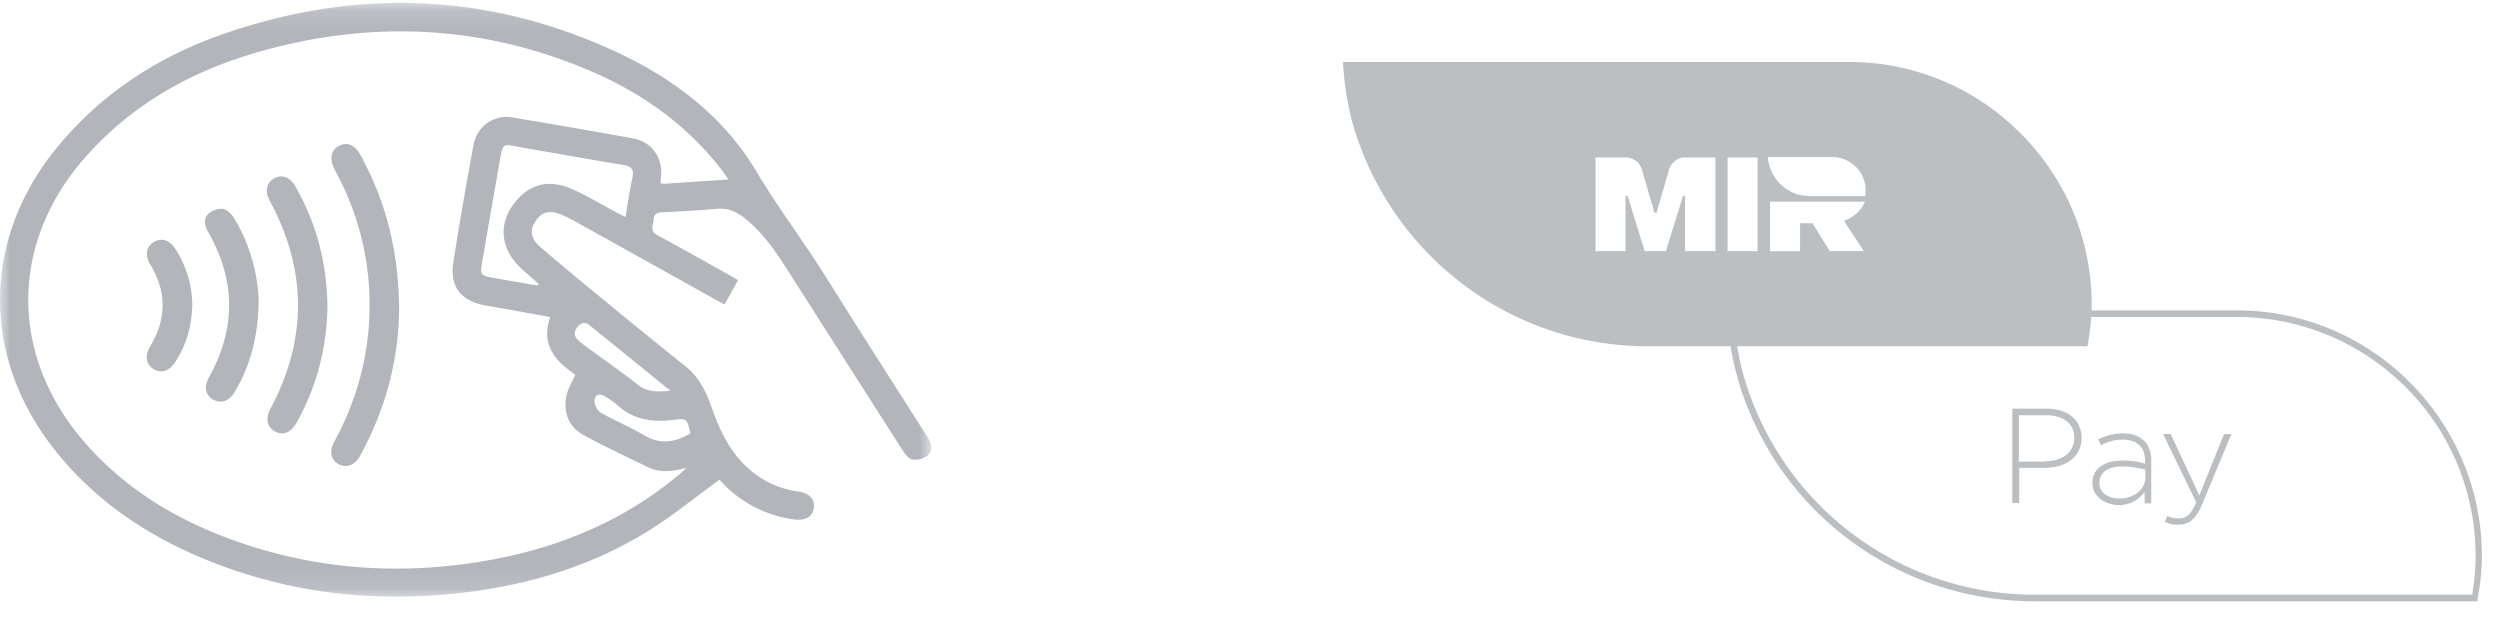 <svg width="121" height="30" fill="none" xmlns="http://www.w3.org/2000/svg"><g opacity=".5"><mask id="a" style="mask-type:alpha" maskUnits="userSpaceOnUse" x="0" y="0" width="46" height="29"><path fill-rule="evenodd" clip-rule="evenodd" d="M0 .14h45.08v28.739H0V.139Z" fill="#fff"/></mask><g mask="url(#a)" fill-rule="evenodd" clip-rule="evenodd" fill="#656D78"><path d="M33.413 20.979c-.163-.726-.164-.737-.83-.655-1.003.123-1.93-.003-2.71-.72-.17-.158-.377-.279-.573-.407-.295-.193-.537-.1-.524.246.007.19.159.45.322.543.688.39 1.426.691 2.105 1.093.77.456 1.472.327 2.21-.1Zm-.965-2.065c-1.373-1.114-2.645-2.147-3.92-3.175-.207-.168-.397-.13-.57.077-.285.34-.077.588.173.777.911.687 1.857 1.33 2.753 2.036.455.358.926.338 1.564.285Zm-6.424-5.095c.017-.025.035-.05.052-.077-.273-.24-.547-.477-.817-.72-1.063-.962-1.175-2.224-.295-3.279.712-.853 1.62-1.077 2.733-.588.722.317 1.401.733 2.1 1.104.145.077.293.15.476.242.116-.68.2-1.29.332-1.889.088-.397-.028-.56-.429-.626-1.59-.26-3.176-.548-4.764-.82-1.156-.2-1.053-.358-1.266.86-.274 1.573-.55 3.146-.82 4.72-.092.538-.057.59.495.691.733.135 1.468.256 2.203.382Zm9.238-5.133c-.162-.222-.276-.39-.402-.55-1.69-2.154-3.863-3.676-6.358-4.733-5.15-2.182-10.44-2.431-15.804-.943-3.313.92-6.249 2.527-8.558 5.138-3.667 4.145-3.696 9.57-.082 13.765 1.855 2.152 4.184 3.622 6.813 4.625 4.233 1.615 8.587 1.915 13.027 1.082 3.33-.626 6.36-1.92 8.98-4.107.122-.103.234-.218.351-.327-.657.183-1.272.268-1.88-.028-1.053-.514-2.119-1.006-3.141-1.574-.7-.39-.941-1.08-.797-1.855.064-.348.271-.67.432-1.048-.944-.64-1.69-1.43-1.212-2.788-1.061-.19-2.081-.377-3.103-.552-1.203-.205-1.771-.902-1.587-2.088.294-1.898.628-3.79.974-5.678.166-.91.988-1.49 1.875-1.343 1.952.325 3.902.665 5.85 1.016.784.142 1.3.733 1.362 1.517.017.212-.02.428-.033.657.081.01.139.026.194.022 1.007-.066 2.013-.135 3.099-.208Zm-.44 14.532c-1.2.87-2.313 1.79-3.533 2.535-2.823 1.724-5.932 2.625-9.214 2.97-4.146.439-8.17-.038-12.04-1.608-2.932-1.188-5.493-2.91-7.457-5.43-3.542-4.547-3.424-10.256.291-14.682 2.154-2.565 4.883-4.308 8.014-5.384 6.412-2.203 12.75-1.975 18.925.886 2.793 1.293 5.215 3.126 6.807 5.8 1.052 1.767 2.295 3.394 3.38 5.132 1.608 2.576 3.252 5.13 4.883 7.692.198.31.322.653.02.916-.18.155-.507.236-.741.197-.183-.03-.361-.275-.482-.463-1.853-2.89-3.693-5.79-5.543-8.681-.586-.916-1.19-1.817-2.054-2.51-.407-.326-.826-.53-1.366-.483a68.43 68.43 0 0 1-2.635.17c-.254.013-.429.061-.44.35-.012.268-.214.549.178.758 1.164.621 2.311 1.275 3.465 1.916.138.077.273.16.444.26l-.654 1.177c-.182-.098-.345-.182-.506-.272-2.242-1.25-4.483-2.5-6.726-3.747a5.758 5.758 0 0 0-.712-.344c-.576-.223-.939-.102-1.242.39-.244.397-.193.784.248 1.17.896.78 1.814 1.537 2.733 2.291a391.78 391.78 0 0 0 4.34 3.528c.628.502.956 1.175 1.213 1.9.401 1.128.879 2.2 1.805 3.021a4.466 4.466 0 0 0 2.395 1.113c.556.079.836.37.768.808-.067.441-.424.622-.977.543a5.8 5.8 0 0 1-3.586-1.919Z"/><path d="M19.317 14.968c-.018 2.39-.637 4.829-1.895 7.102-.245.442-.648.597-1.025.4-.372-.196-.476-.62-.226-1.08 1.101-2.015 1.688-4.168 1.715-6.463a13.409 13.409 0 0 0-1.426-6.211c-.089-.179-.183-.354-.273-.532-.254-.5-.176-.907.213-1.12.392-.214.775-.056 1.044.435 1.245 2.261 1.856 4.687 1.873 7.47ZM15.849 14.854c-.034 1.96-.508 3.843-1.486 5.591-.275.492-.654.647-1.049.439-.395-.209-.48-.619-.22-1.11 1.786-3.361 1.768-6.714-.041-10.06-.247-.456-.158-.873.218-1.08.38-.21.765-.068 1.026.388 1.029 1.794 1.528 3.73 1.552 5.832ZM12.518 14.648c-.035 1.638-.39 3.032-1.152 4.313-.265.446-.653.59-1.032.39-.38-.2-.48-.627-.229-1.075 1.315-2.35 1.313-4.695-.024-7.034-.175-.306-.259-.635.001-.889a.976.976 0 0 1 .68-.246c.185.014.409.206.521.38.781 1.213 1.242 2.873 1.235 4.161ZM9.307 14.704c-.017 1.053-.275 1.985-.832 2.826-.291.44-.68.56-1.048.332-.358-.222-.432-.646-.164-1.09.806-1.331.813-2.655 0-3.987-.267-.438-.178-.867.193-1.081.359-.208.745-.09 1.016.32a5.06 5.06 0 0 1 .835 2.68Z"/></g><path d="M119.92 29.103H98.505c-6.593 0-12.343-4.216-14.316-10.488l-.067-.236a12.63 12.63 0 0 1-.102-.388l-.05-.169a14.113 14.113 0 0 1-.371-2.63l-.017-.17h24.687c2.967 0 5.8 1.114 7.992 3.12 2.445 2.243 3.862 5.43 3.862 8.735 0 .675-.068 1.35-.203 2.091v.135Zm-36-13.777c.05.793.168 1.602.353 2.412l.051.185c.034.118.067.253.101.371l.068.22a14.643 14.643 0 0 0 14.012 10.269h21.146c.118-.675.168-1.299.168-1.906a11.51 11.51 0 0 0-3.76-8.498 11.531 11.531 0 0 0-7.79-3.036h-24.35v-.017Z" fill="#787F86"/><path d="M97.41 6.086A11.628 11.628 0 0 0 89.517 3H65c.05.894.169 1.754.371 2.597.05.185.084.37.152.556.017.068.034.152.067.22 1.906 6.02 7.52 10.387 14.165 10.387h21.28c.118-.675.202-1.366.202-2.074a11.68 11.68 0 0 0-3.828-8.6Zm-14.401 6.07h-1.45v-2.68h-.101l-.827 2.68h-1.028l-.826-2.68h-.102v2.68h-1.45V7.62h1.45c.371 0 .692.236.793.59l.607 2.091h.101l.607-2.09a.815.815 0 0 1 .793-.59h1.45v4.535h-.017Zm2.057 0h-1.45V7.62h1.45v4.536Zm5.143 0h-1.652l-.826-1.349h-.608v1.35h-1.45V9.761h4.587c-.169.421-.54.759-1.012.927l.961 1.467Zm.068-2.664h-2.681c-.911 0-1.67-.59-1.94-1.416 0-.017 0-.017-.016-.034 0-.017-.017-.05-.017-.084a1.285 1.285 0 0 1-.05-.355h3.119c.421 0 .792.17 1.079.422.32.287.523.708.523 1.18 0 .102-.017.203-.017.287ZM97.393 19.778h1.652c1.012 0 1.703.523 1.703 1.417 0 .96-.826 1.45-1.787 1.45H97.73v1.703h-.337v-4.57Zm1.585 2.546c.843 0 1.416-.438 1.416-1.13 0-.725-.556-1.095-1.383-1.095h-1.298v2.242h1.265v-.017ZM101.271 23.37c0-.692.591-1.08 1.451-1.08.455 0 .775.051 1.096.152v-.152c0-.674-.405-1.011-1.096-1.011-.405 0-.742.118-1.046.27l-.118-.287c.371-.169.725-.287 1.181-.287.455 0 .809.118 1.045.371.219.22.337.523.337.944v2.074h-.32v-.556c-.236.32-.641.64-1.265.64-.59-.016-1.265-.37-1.265-1.078Zm2.564-.27v-.371a4.69 4.69 0 0 0-1.13-.152c-.708 0-1.096.32-1.096.793 0 .489.455.758.961.758.691 0 1.265-.421 1.265-1.028ZM104.779 25.258l.118-.286c.168.084.32.118.573.118.354 0 .573-.203.826-.776l-1.602-3.305h.371l1.383 2.968 1.197-2.968h.354l-1.433 3.44c-.287.691-.641.944-1.113.944a1.276 1.276 0 0 1-.674-.135Z" fill="#787F86"/></g></svg>